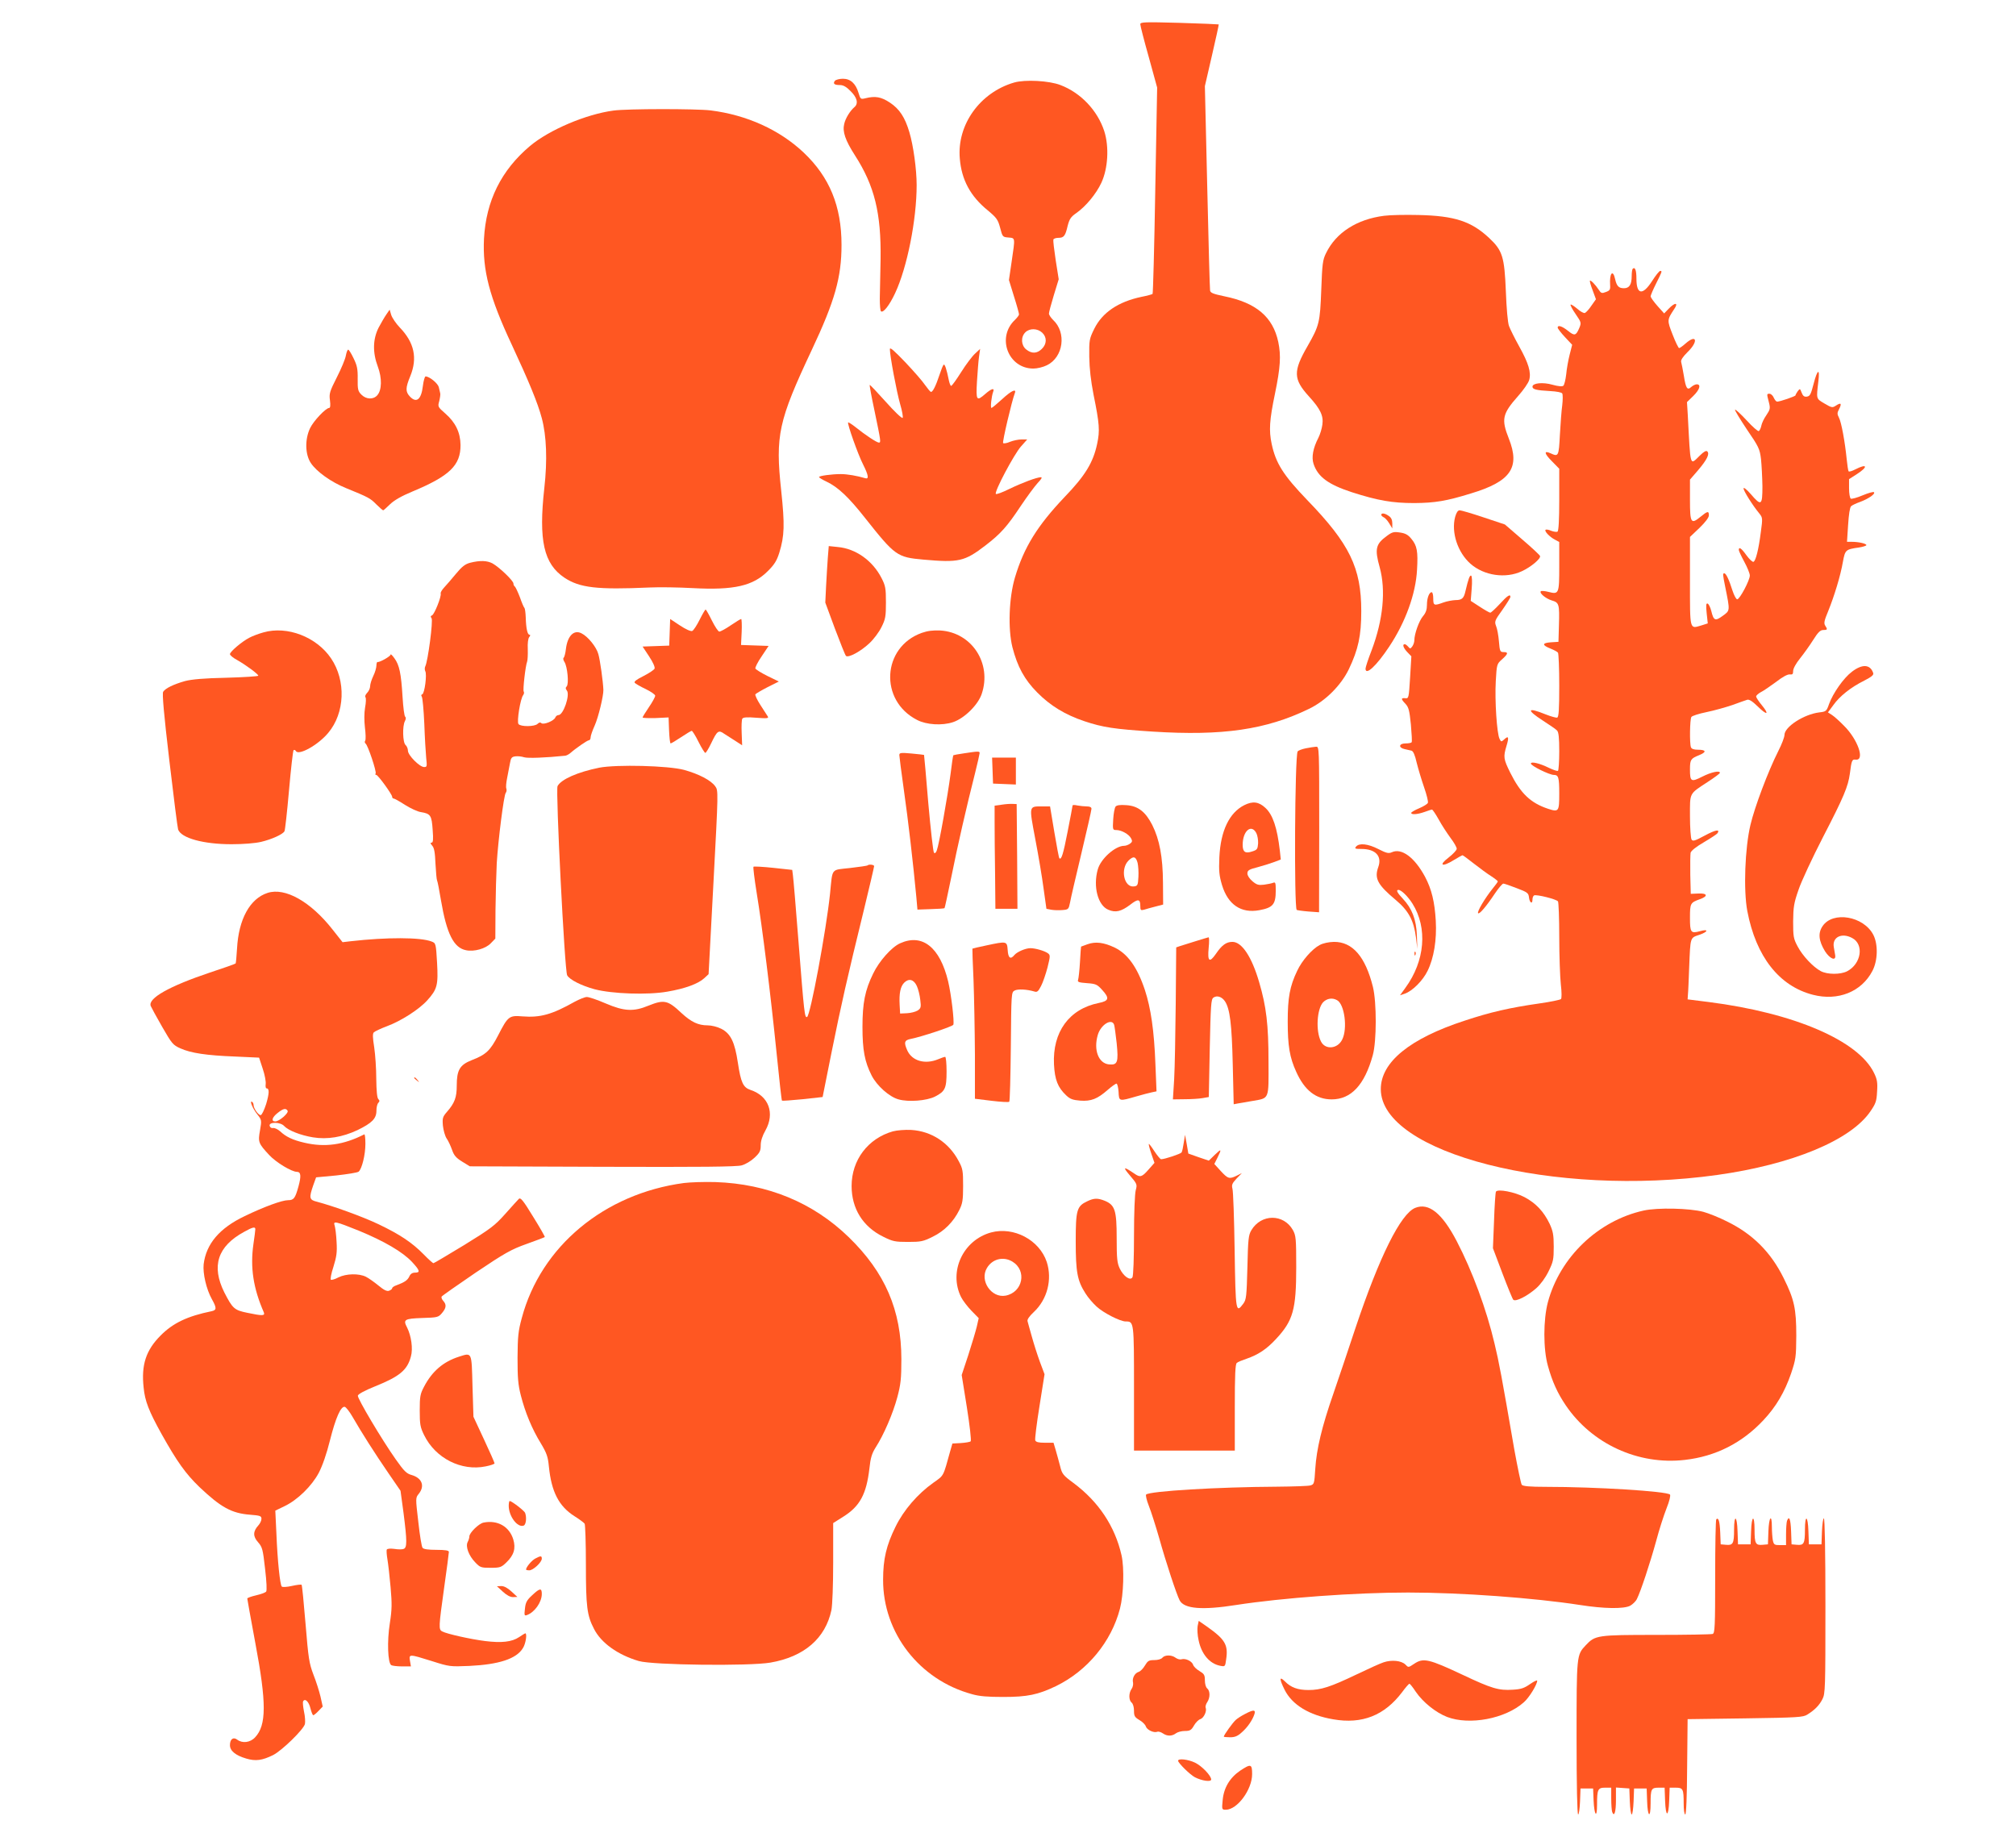 <?xml version="1.0" standalone="no"?>
<!DOCTYPE svg PUBLIC "-//W3C//DTD SVG 20010904//EN"
 "http://www.w3.org/TR/2001/REC-SVG-20010904/DTD/svg10.dtd">
<svg version="1.0" xmlns="http://www.w3.org/2000/svg"
 width="1280pt" height="1164pt" viewBox="0 0 1280 1164"
 preserveAspectRatio="xMidYMid meet">
<g transform="translate(0,1164) scale(0.1,-0.1)"
fill="#ff5722" stroke="none">
<path d="M7240 11486 c0 -9 24 -103 54 -209 l53 -193 -12 -652 c-6 -358 -14
-654 -17 -658 -3 -3 -36 -12 -72 -19 -146 -31 -247 -99 -298 -202 -32 -65 -33
-72 -32 -178 1 -75 10 -152 27 -240 38 -187 41 -229 23 -313 -25 -118 -75
-201 -207 -338 -172 -181 -258 -319 -315 -511 -38 -128 -45 -325 -16 -442 32
-124 76 -205 157 -287 84 -85 178 -142 300 -183 117 -39 188 -50 435 -66 442
-28 718 12 990 144 105 50 204 149 254 252 60 126 79 213 79 369 0 275 -74
427 -343 705 -152 158 -200 234 -226 357 -18 85 -14 150 21 318 35 170 39 242
21 329 -34 159 -140 249 -343 290 -72 15 -88 22 -90 37 -2 10 -10 306 -18 658
l-15 639 45 195 c25 107 44 196 43 197 -2 1 -114 6 -250 10 -224 6 -248 5
-248 -9z"/>
<path d="M5301 11127 c-14 -18 -4 -27 32 -27 21 0 41 -11 68 -39 42 -41 50
-79 24 -101 -28 -24 -57 -71 -65 -107 -12 -49 7 -104 68 -199 125 -194 167
-368 163 -659 -2 -99 -4 -212 -5 -252 0 -39 3 -75 7 -79 14 -14 54 37 90 114
77 164 137 467 137 687 0 100 -21 251 -46 335 -28 95 -63 148 -123 188 -56 37
-93 44 -157 28 -29 -7 -31 -6 -43 34 -18 60 -51 90 -99 90 -22 0 -45 -6 -51
-13z"/>
<path d="M6439 11116 c-217 -63 -364 -268 -345 -483 11 -134 67 -239 178 -329
56 -47 64 -58 78 -110 15 -58 16 -59 53 -62 44 -4 43 3 20 -154 l-17 -116 32
-104 c18 -56 32 -108 32 -114 0 -6 -12 -21 -26 -35 -118 -111 -43 -309 117
-309 24 0 62 9 86 21 105 51 126 208 39 288 -14 14 -26 32 -26 40 0 9 14 61
31 117 l31 101 -19 120 c-10 66 -17 125 -15 132 2 6 16 11 32 11 35 0 44 12
59 77 11 42 20 56 53 79 62 43 128 123 161 194 42 91 50 228 18 328 -43 131
-149 243 -278 292 -72 28 -225 36 -294 16z m178 -1588 c31 -29 30 -72 -2 -103
-30 -30 -64 -32 -99 -4 -33 26 -36 79 -6 109 27 27 77 26 107 -2z"/>
<path d="M3895 10938 c-174 -23 -409 -123 -530 -225 -183 -154 -279 -349 -292
-588 -10 -201 34 -370 177 -675 107 -230 164 -367 190 -465 30 -112 36 -267
16 -444 -37 -332 -4 -481 128 -569 97 -64 206 -77 541 -62 61 3 184 1 275 -4
260 -14 382 14 476 109 41 41 56 65 72 116 33 107 35 177 12 394 -38 351 -18
442 194 893 147 312 189 462 189 667 0 246 -76 431 -241 587 -153 144 -360
238 -590 267 -91 11 -531 11 -617 -1z"/>
<path d="M8788 10270 c-173 -22 -306 -107 -369 -238 -21 -42 -24 -68 -30 -232
-8 -208 -12 -226 -88 -359 -91 -158 -90 -208 9 -317 74 -81 94 -124 86 -180
-3 -24 -14 -61 -25 -83 -34 -65 -45 -124 -31 -166 27 -82 93 -131 243 -180
165 -53 257 -69 397 -69 131 1 204 13 359 61 253 76 314 164 241 348 -49 124
-42 157 60 272 33 37 64 82 69 100 14 48 -4 107 -63 213 -29 52 -58 111 -65
130 -8 20 -16 113 -20 220 -9 219 -21 259 -105 338 -114 107 -220 142 -451
147 -82 2 -180 0 -217 -5z"/>
<path d="M10366 9933 c-3 -3 -6 -24 -6 -45 0 -55 -15 -78 -49 -78 -33 0 -46
13 -56 57 -14 66 -37 39 -32 -37 2 -29 -2 -35 -27 -44 -25 -10 -31 -8 -45 14
-20 31 -51 63 -56 58 -3 -2 5 -30 17 -61 l21 -57 -29 -41 c-15 -23 -34 -43
-41 -46 -7 -3 -29 9 -49 27 -20 17 -39 29 -42 26 -3 -3 11 -30 32 -60 36 -53
37 -55 23 -89 -21 -49 -30 -51 -72 -17 -38 30 -65 38 -65 20 0 -6 21 -33 46
-60 l46 -49 -16 -63 c-9 -35 -19 -92 -22 -126 -4 -34 -12 -66 -18 -71 -7 -6
-32 -4 -68 6 -62 18 -128 11 -128 -12 0 -17 23 -23 113 -28 39 -2 72 -8 76
-15 4 -7 4 -40 0 -75 -5 -34 -11 -119 -15 -189 -7 -136 -9 -139 -59 -116 -44
20 -41 -1 8 -50 l47 -48 0 -196 c0 -128 -4 -199 -11 -203 -5 -4 -24 -1 -40 5
-16 7 -32 10 -36 6 -9 -8 26 -45 59 -62 l28 -15 0 -153 c0 -176 -2 -181 -68
-164 -24 6 -46 8 -49 4 -11 -11 30 -46 69 -58 47 -14 50 -22 46 -158 l-3 -105
-48 -3 c-57 -4 -58 -18 -2 -40 22 -9 43 -20 47 -26 4 -6 8 -100 8 -209 0 -151
-3 -199 -13 -203 -7 -2 -40 7 -75 21 -116 47 -123 29 -16 -40 42 -27 83 -55
90 -63 10 -10 14 -45 14 -132 0 -65 -4 -121 -8 -124 -5 -3 -30 6 -58 19 -58
29 -114 42 -114 27 0 -14 117 -72 146 -72 29 0 34 -16 34 -118 0 -115 -3 -119
-71 -97 -111 37 -174 97 -240 229 -43 87 -45 100 -24 170 17 56 13 67 -14 42
-19 -17 -20 -17 -30 3 -17 32 -31 245 -24 366 6 108 7 110 40 139 39 35 41 46
9 46 -21 0 -24 5 -29 68 -3 37 -11 81 -18 97 -11 29 -9 35 40 103 28 40 51 77
51 82 0 21 -20 8 -68 -45 -28 -30 -55 -55 -60 -55 -5 0 -35 17 -67 38 l-57 37
6 77 c4 46 2 79 -3 83 -9 5 -18 -19 -37 -100 -10 -44 -22 -55 -63 -55 -20 -1
-54 -7 -76 -15 -60 -22 -65 -20 -65 25 0 22 -4 40 -10 40 -16 0 -30 -37 -30
-80 0 -30 -7 -51 -25 -72 -25 -29 -55 -113 -55 -153 0 -12 -6 -29 -13 -39 -12
-16 -14 -16 -26 -2 -8 9 -17 16 -22 16 -17 0 -9 -24 17 -51 l25 -26 -8 -134
c-8 -131 -9 -134 -30 -132 -29 3 -29 -5 1 -36 20 -22 25 -42 34 -131 5 -58 8
-108 5 -112 -2 -5 -20 -8 -39 -8 -42 0 -47 -27 -6 -36 15 -3 34 -8 44 -10 11
-3 22 -28 33 -77 10 -40 31 -110 47 -156 16 -46 27 -90 24 -98 -3 -8 -28 -23
-56 -35 -27 -11 -50 -25 -50 -29 0 -13 40 -10 85 6 22 8 43 15 47 15 4 0 23
-28 42 -62 19 -35 53 -87 75 -117 23 -30 41 -62 40 -70 0 -9 -24 -34 -52 -56
-66 -50 -41 -62 33 -16 28 17 53 31 56 31 3 0 35 -24 72 -53 37 -29 86 -65
110 -80 23 -15 42 -30 42 -33 0 -3 -15 -24 -34 -47 -48 -60 -100 -147 -91
-155 8 -8 51 42 107 126 23 34 47 62 53 62 6 0 44 -13 85 -29 69 -26 75 -31
78 -60 4 -33 22 -44 22 -12 0 11 4 22 10 26 14 8 143 -24 152 -38 4 -7 8 -109
8 -227 0 -118 5 -253 10 -300 6 -49 6 -88 1 -93 -5 -5 -67 -18 -138 -28 -188
-27 -310 -55 -473 -109 -350 -114 -533 -264 -533 -435 0 -407 1104 -689 2135
-545 478 67 847 220 973 403 35 51 40 66 43 127 4 57 0 78 -19 117 -99 206
-508 382 -1049 451 l-135 17 2 30 c2 17 5 95 8 175 8 193 5 185 65 205 56 19
60 39 4 23 -59 -16 -64 -9 -64 85 0 92 2 96 63 118 54 19 48 39 -10 36 l-48
-2 -3 120 c-1 66 0 129 2 141 4 13 35 38 85 67 44 26 82 51 86 57 17 27 -12
22 -81 -15 -63 -34 -76 -38 -84 -25 -5 8 -10 75 -10 148 0 152 -7 139 112 217
43 28 77 53 78 58 1 17 -55 5 -112 -24 -71 -36 -78 -32 -78 46 0 62 5 69 57
90 50 20 47 35 -7 35 -25 0 -40 5 -44 16 -9 23 -7 177 3 192 4 7 48 21 97 31
49 10 123 31 164 45 41 15 83 30 93 33 13 4 33 -9 68 -43 59 -58 75 -52 25 9
-20 24 -36 49 -36 55 0 6 13 18 29 27 17 8 60 38 97 65 41 32 74 50 88 48 17
-2 21 2 21 22 0 15 18 48 44 80 24 30 62 83 84 118 30 48 45 62 63 62 27 0 29
3 12 29 -9 15 -5 32 20 92 38 94 78 224 93 312 14 76 17 79 102 91 26 4 47 11
47 15 0 10 -50 21 -93 21 l-30 0 7 107 c4 65 11 112 19 119 6 6 33 19 59 28
53 20 97 51 86 61 -4 4 -36 -5 -72 -20 -35 -15 -69 -24 -75 -21 -6 4 -11 33
-11 66 l0 58 50 32 c73 47 66 69 -10 30 -21 -11 -41 -17 -43 -12 -3 4 -8 39
-12 77 -11 111 -34 235 -49 263 -12 23 -12 31 1 55 18 36 12 43 -20 22 -23
-15 -27 -14 -73 13 -54 32 -52 27 -39 140 11 87 -6 79 -30 -15 -17 -66 -23
-78 -42 -81 -17 -3 -26 4 -34 25 -10 27 -11 27 -25 9 -8 -11 -14 -23 -14 -26
0 -6 -98 -40 -117 -40 -5 0 -15 11 -21 25 -6 14 -18 25 -27 25 -18 0 -18 0 -4
-54 10 -39 8 -46 -16 -82 -15 -21 -29 -51 -32 -67 -3 -15 -10 -30 -16 -34 -5
-3 -40 27 -77 68 -38 41 -71 71 -74 68 -3 -3 31 -59 75 -125 76 -111 82 -124
90 -189 4 -38 8 -116 9 -172 0 -123 -7 -128 -74 -50 -27 31 -46 45 -46 36 0
-15 57 -107 101 -160 20 -25 21 -30 9 -116 -14 -112 -33 -186 -47 -190 -6 -2
-26 16 -44 41 -32 45 -49 57 -49 34 0 -6 16 -40 35 -75 19 -35 35 -74 35 -87
0 -30 -64 -151 -80 -151 -7 0 -20 25 -30 55 -22 70 -41 110 -52 110 -11 0 -10
-7 6 -87 31 -153 31 -149 -16 -183 -48 -35 -58 -31 -73 32 -6 23 -16 43 -23
46 -10 3 -11 -11 -6 -61 l7 -65 -41 -13 c-75 -22 -72 -34 -72 281 l0 281 60
57 c38 37 60 66 60 80 0 29 -8 28 -53 -9 -61 -50 -67 -40 -67 108 l0 128 51
59 c57 67 75 104 59 120 -7 7 -22 -1 -48 -27 -64 -62 -58 -81 -76 259 l-5 81
40 39 c41 40 51 74 22 74 -9 0 -25 -8 -35 -17 -25 -23 -34 -10 -47 72 -7 39
-14 78 -17 87 -3 12 10 32 40 62 70 67 60 118 -11 56 -18 -16 -37 -30 -42 -30
-4 0 -23 38 -41 85 -36 92 -36 93 10 163 29 42 5 44 -35 2 l-29 -30 -42 47
c-24 27 -43 54 -44 61 0 7 16 44 35 82 38 76 40 80 26 80 -6 0 -29 -29 -52
-65 -60 -93 -99 -86 -99 16 0 54 -9 77 -24 62z"/>
<path d="M2454 9645 c-12 -17 -34 -55 -50 -85 -37 -73 -39 -158 -5 -248 27
-72 26 -149 -4 -182 -25 -28 -70 -26 -100 4 -22 22 -25 33 -24 101 1 63 -4 85
-26 130 -14 30 -30 55 -34 55 -5 0 -11 -17 -15 -37 -3 -21 -29 -83 -57 -138
-46 -91 -50 -104 -44 -147 4 -31 2 -48 -5 -48 -21 0 -99 -82 -121 -128 -34
-71 -32 -166 4 -221 37 -56 130 -122 224 -160 142 -58 154 -64 192 -103 21
-21 41 -38 44 -38 2 0 22 17 43 38 27 26 72 52 144 82 235 98 305 166 304 295
-1 79 -32 143 -96 199 -49 43 -49 44 -39 80 5 21 8 43 6 49 -2 7 -6 24 -9 39
-6 24 -59 68 -84 68 -5 0 -13 -27 -17 -60 -10 -87 -41 -112 -83 -67 -28 30
-28 54 3 129 47 115 25 214 -67 309 -24 25 -48 61 -54 79 l-10 34 -20 -29z"/>
<path d="M5650 9423 c0 -42 43 -271 65 -348 13 -44 20 -84 16 -88 -5 -5 -53
41 -107 102 -54 60 -100 109 -102 107 -2 -2 11 -73 29 -157 43 -206 43 -209
29 -209 -13 0 -86 48 -148 98 -24 19 -45 32 -47 30 -7 -7 63 -205 95 -267 35
-70 38 -95 13 -87 -50 15 -113 26 -154 26 -59 0 -139 -11 -139 -19 0 -3 22
-17 48 -29 72 -34 140 -98 244 -230 191 -241 203 -250 371 -265 225 -20 261
-12 394 90 96 74 136 118 223 249 40 60 89 126 108 147 24 25 31 37 21 37 -26
0 -119 -35 -202 -75 -42 -21 -80 -35 -84 -31 -12 12 115 251 159 301 l40 45
-36 0 c-20 0 -53 -7 -73 -15 -20 -9 -40 -12 -44 -8 -6 7 55 266 74 316 13 33
-22 17 -81 -38 -33 -30 -63 -55 -67 -55 -8 0 0 74 11 103 10 26 -11 20 -49
-13 -57 -50 -61 -44 -54 78 4 59 9 130 13 157 l7 50 -32 -30 c-18 -16 -58 -69
-88 -117 -31 -49 -59 -88 -64 -88 -4 0 -10 15 -14 33 -15 75 -27 109 -34 101
-5 -5 -16 -34 -26 -64 -23 -70 -44 -112 -55 -108 -5 2 -21 22 -37 44 -15 23
-72 88 -125 144 -72 75 -98 98 -98 83z"/>
<path d="M9239 8358 c-26 -98 16 -225 97 -297 86 -76 223 -96 326 -48 57 26
122 80 116 97 -1 5 -52 53 -113 105 l-110 95 -135 45 c-74 25 -143 45 -152 45
-12 0 -21 -14 -29 -42z"/>
<path d="M8770 8371 c0 -5 7 -11 15 -15 8 -3 24 -20 35 -38 l20 -33 0 32 c0
22 -7 37 -22 47 -25 18 -48 21 -48 7z"/>
<path d="M8805 8237 c-70 -51 -78 -82 -45 -199 40 -146 22 -332 -51 -526 -22
-56 -39 -109 -39 -117 0 -47 69 17 150 139 104 156 169 336 177 488 7 118 0
154 -36 197 -21 26 -38 35 -72 40 -39 6 -49 4 -84 -22z"/>
<path d="M5256 8099 c-3 -41 -8 -122 -11 -180 l-5 -105 61 -165 c34 -90 65
-168 70 -173 14 -15 94 28 149 80 28 26 62 72 77 103 25 50 28 67 28 156 0 90
-3 106 -28 155 -57 111 -164 187 -278 197 l-57 6 -6 -74z"/>
<path d="M2985 8067 c-31 -8 -52 -24 -90 -70 -27 -33 -61 -72 -75 -87 -14 -15
-24 -32 -22 -38 6 -18 -40 -133 -55 -139 -10 -4 -10 -9 -3 -18 11 -13 -23
-274 -40 -306 -4 -8 -4 -22 0 -30 12 -20 -4 -142 -19 -147 -7 -2 -8 -8 -3 -15
5 -7 12 -84 16 -172 3 -88 9 -186 12 -217 6 -54 5 -58 -13 -58 -29 0 -103 75
-103 104 0 13 -7 29 -15 36 -18 15 -21 120 -4 152 7 13 7 23 2 27 -6 3 -13 60
-17 125 -9 149 -20 204 -52 247 -13 18 -24 29 -24 23 0 -11 -70 -50 -82 -47
-4 2 -8 -8 -8 -22 0 -14 -9 -45 -20 -67 -11 -23 -20 -52 -20 -65 0 -13 -9 -32
-19 -42 -10 -10 -15 -23 -11 -27 5 -5 4 -35 -2 -66 -6 -36 -6 -83 -1 -127 5
-39 6 -76 2 -83 -5 -7 -3 -15 2 -19 14 -8 71 -178 64 -190 -4 -5 -2 -9 4 -9
11 0 101 -124 101 -139 0 -6 4 -11 10 -11 5 0 37 -18 71 -40 35 -22 80 -43
101 -46 62 -10 69 -21 75 -112 5 -63 3 -82 -7 -82 -9 0 -8 -5 4 -19 13 -14 18
-43 21 -116 3 -53 7 -100 10 -105 3 -4 14 -61 25 -127 36 -212 81 -301 159
-316 51 -11 125 10 157 44 l29 30 1 182 c1 100 5 234 8 297 9 147 45 432 57
446 5 6 7 18 4 27 -4 8 -1 39 5 68 6 30 14 72 18 94 6 34 11 40 35 43 16 2 40
-1 55 -6 22 -7 137 -3 261 10 8 1 21 8 30 15 35 31 110 83 120 83 6 0 11 8 11
19 0 10 12 44 26 75 23 51 56 188 55 226 -2 53 -21 190 -32 227 -12 45 -66
112 -107 132 -48 25 -89 -16 -99 -100 -3 -27 -10 -52 -14 -55 -5 -3 -3 -15 5
-27 19 -30 29 -140 14 -155 -8 -8 -8 -15 1 -26 22 -27 -22 -156 -53 -156 -8 0
-17 -7 -20 -15 -8 -22 -76 -49 -89 -36 -6 6 -14 5 -24 -5 -18 -18 -107 -19
-121 -1 -12 14 12 163 30 184 5 7 7 17 3 23 -6 10 11 162 22 190 3 8 5 43 4
78 -2 38 2 68 9 77 8 9 8 15 2 15 -13 0 -22 39 -24 110 -1 30 -5 57 -8 60 -4
3 -17 33 -29 68 -13 34 -28 65 -32 68 -5 3 -9 11 -9 19 0 18 -90 104 -133 128
-34 18 -79 20 -142 4z"/>
<path d="M4442 7705 c-18 -36 -39 -68 -47 -71 -9 -4 -42 11 -78 35 l-62 41 -3
-85 -3 -84 -84 -3 -85 -3 41 -62 c24 -36 39 -69 35 -78 -3 -8 -35 -29 -70 -47
-44 -22 -62 -35 -56 -43 5 -6 36 -24 70 -40 33 -16 60 -35 60 -42 0 -8 -18
-41 -40 -73 -22 -32 -40 -62 -40 -65 0 -4 37 -5 83 -4 l82 4 3 -82 c2 -46 6
-83 10 -83 4 0 34 18 67 40 33 22 63 40 67 40 4 0 24 -31 43 -70 19 -38 39
-70 43 -70 5 0 21 27 37 60 38 80 47 87 82 62 15 -10 48 -31 72 -46 l43 -28
-3 79 c-2 43 0 83 4 90 6 9 30 11 89 6 68 -5 80 -4 73 8 -5 8 -26 40 -47 73
-21 32 -35 63 -32 68 3 4 38 25 77 45 l72 36 -72 35 c-40 20 -74 41 -77 48 -2
6 15 41 40 77 l44 66 -88 3 -87 3 4 83 c2 45 0 82 -3 82 -4 0 -34 -18 -66 -40
-32 -22 -65 -40 -73 -40 -7 0 -28 32 -47 70 -19 39 -37 70 -40 70 -3 0 -20
-29 -38 -65z"/>
<path d="M1673 7625 c-29 -8 -70 -23 -90 -34 -47 -24 -123 -89 -123 -104 0 -7
19 -23 43 -36 57 -32 137 -91 137 -101 0 -4 -91 -10 -202 -13 -144 -3 -220
-10 -263 -21 -74 -21 -125 -46 -139 -68 -7 -11 4 -139 39 -435 27 -230 52
-428 56 -440 20 -54 160 -93 339 -93 75 0 150 6 188 15 67 16 136 47 148 67 4
6 17 123 29 260 12 136 25 251 29 255 4 4 11 1 15 -6 19 -29 142 40 205 116
106 126 114 331 18 473 -92 136 -278 208 -429 165z"/>
<path d="M5853 7622 c-253 -90 -272 -430 -30 -553 59 -31 159 -37 228 -14 72
24 159 110 182 179 66 194 -63 391 -263 403 -46 2 -80 -2 -117 -15z"/>
<path d="M11758 7375 c-53 -40 -120 -136 -145 -205 -16 -46 -19 -48 -62 -53
-98 -12 -221 -92 -221 -143 0 -14 -17 -59 -39 -102 -66 -131 -150 -355 -177
-469 -35 -147 -45 -414 -20 -547 55 -289 202 -477 417 -532 159 -41 308 19
377 151 35 66 37 170 6 230 -62 119 -257 152 -322 55 -30 -44 -25 -93 15 -159
31 -49 71 -65 65 -26 -2 11 -6 35 -9 53 -10 62 50 92 116 57 78 -40 59 -165
-32 -212 -42 -21 -124 -21 -166 1 -49 26 -116 97 -148 158 -26 49 -28 62 -28
158 1 92 5 117 34 200 17 52 88 204 157 338 131 253 158 319 169 399 11 87 14
93 38 90 59 -6 13 128 -75 215 -29 30 -64 61 -77 69 l-25 16 34 46 c40 57 112
114 197 156 48 25 61 36 56 49 -19 55 -70 57 -135 7z"/>
<path d="M8291 6889 c-25 -5 -48 -14 -52 -20 -18 -29 -23 -988 -6 -1006 3 -2
36 -7 73 -10 l69 -5 1 526 c0 524 0 526 -20 525 -12 -1 -41 -5 -65 -10z"/>
<path d="M6120 6857 c-36 -5 -66 -11 -67 -12 -2 -1 -10 -55 -18 -121 -18 -137
-73 -448 -87 -483 -5 -15 -12 -21 -18 -15 -5 5 -21 147 -36 314 -14 168 -26
306 -27 307 -1 1 -37 5 -80 9 -67 6 -77 5 -77 -10 0 -8 13 -109 29 -223 27
-188 59 -466 79 -678 l7 -80 85 3 c46 1 85 4 87 6 2 2 21 91 43 197 39 195 96
445 151 661 16 64 29 122 29 127 0 12 -9 12 -100 -2z"/>
<path d="M6302 6748 l3 -83 73 -3 72 -3 0 86 0 85 -75 0 -76 0 3 -82z"/>
<path d="M3805 6766 c-138 -28 -242 -74 -265 -117 -13 -24 45 -1172 61 -1201
15 -28 90 -66 175 -89 111 -29 336 -37 461 -15 112 19 196 50 234 85 l28 26
31 583 c31 581 31 583 11 610 -27 38 -104 78 -198 104 -101 27 -427 35 -538
14z"/>
<path d="M7900 6528 c-95 -48 -150 -163 -158 -330 -4 -90 -1 -117 17 -178 38
-124 121 -180 236 -159 87 16 105 37 105 124 0 51 -2 56 -17 50 -10 -4 -36 -9
-58 -12 -34 -4 -46 -1 -73 22 -19 16 -32 36 -32 49 0 20 9 26 68 41 37 10 84
25 105 33 l39 15 -6 56 c-17 147 -45 229 -92 272 -42 39 -80 44 -134 17z m77
-178 c7 -14 12 -43 11 -65 -3 -36 -6 -41 -38 -51 -44 -15 -60 -3 -60 42 0 88
55 136 87 74z"/>
<path d="M6360 6531 l-45 -6 0 -107 c0 -60 1 -207 3 -328 l2 -220 70 0 70 0
-2 333 -3 332 -25 1 c-14 1 -45 -1 -70 -5z"/>
<path d="M6810 6526 c0 -4 -14 -77 -31 -164 -28 -144 -40 -184 -53 -171 -3 3
-17 78 -32 167 l-27 162 -51 0 c-84 0 -83 7 -43 -206 20 -104 44 -246 53 -316
l18 -128 31 -6 c17 -3 49 -4 70 -2 39 3 40 5 49 48 4 25 37 165 72 312 35 147
64 274 64 283 0 10 -10 15 -29 15 -16 0 -43 3 -60 6 -17 4 -31 4 -31 0z"/>
<path d="M7083 6519 c-6 -8 -13 -44 -15 -81 -4 -66 -3 -68 20 -68 32 0 79 -26
93 -52 10 -18 8 -24 -7 -35 -10 -7 -26 -13 -36 -13 -57 0 -149 -82 -168 -150
-31 -109 1 -229 67 -256 46 -20 82 -11 139 32 50 39 64 37 64 -8 0 -27 3 -29
23 -24 12 4 45 13 72 20 l50 13 -1 139 c-1 163 -22 274 -68 366 -43 84 -90
121 -164 126 -41 3 -61 0 -69 -9z m140 -358 c4 -18 7 -58 5 -89 -3 -53 -5 -57
-29 -60 -63 -7 -87 111 -34 164 31 31 47 27 58 -15z"/>
<path d="M8610 6265 c-11 -13 -6 -15 34 -15 90 0 132 -46 107 -115 -26 -72 -5
-112 111 -209 81 -68 114 -129 128 -236 l9 -75 -3 87 c-4 101 -31 170 -89 232
-36 38 -45 56 -28 56 18 0 60 -41 89 -87 97 -154 80 -364 -45 -535 l-34 -47
30 10 c49 17 115 83 145 145 40 81 59 197 52 319 -7 118 -26 199 -68 278 -66
123 -149 185 -211 156 -20 -9 -34 -6 -85 20 -66 34 -122 40 -142 16z"/>
<path d="M5509 6146 c-2 -3 -53 -10 -112 -17 -124 -14 -110 4 -127 -164 -24
-230 -125 -775 -146 -782 -15 -5 -18 19 -54 477 -17 217 -33 409 -36 426 l-4
31 -120 13 c-66 7 -123 10 -126 7 -3 -3 6 -77 20 -164 36 -218 89 -648 126
-1012 17 -168 32 -307 35 -309 2 -2 61 2 131 9 l127 14 57 285 c61 302 99 471
205 903 36 148 65 273 65 278 0 9 -33 13 -41 5z"/>
<path d="M1699 5971 c-112 -36 -184 -167 -194 -353 -3 -50 -7 -93 -9 -95 -2
-3 -76 -29 -164 -58 -256 -86 -394 -163 -375 -212 5 -11 37 -71 73 -133 61
-106 68 -115 115 -136 67 -30 165 -45 348 -52 l152 -7 23 -70 c13 -38 21 -82
19 -97 -2 -16 0 -28 5 -28 19 0 18 -31 -2 -99 -13 -40 -28 -71 -35 -71 -15 0
-45 43 -45 64 0 8 -4 17 -9 20 -19 12 2 -40 31 -77 30 -38 30 -39 19 -103 -14
-75 -10 -84 58 -157 43 -47 143 -107 176 -107 26 0 28 -27 10 -93 -21 -76 -30
-87 -66 -87 -38 0 -153 -42 -275 -101 -160 -76 -245 -176 -261 -306 -6 -58 17
-158 52 -221 32 -57 31 -70 -2 -77 -152 -31 -245 -75 -323 -154 -93 -93 -124
-186 -108 -331 8 -85 33 -149 114 -295 98 -175 152 -251 240 -336 137 -130
205 -167 322 -176 64 -5 72 -8 72 -26 0 -12 -9 -30 -19 -41 -35 -38 -36 -70
-3 -107 28 -32 31 -45 45 -169 10 -84 12 -138 7 -145 -6 -7 -35 -17 -65 -24
-30 -7 -55 -16 -55 -20 0 -4 23 -131 51 -282 72 -382 71 -522 -1 -599 -31 -34
-81 -40 -114 -15 -25 19 -46 3 -46 -35 0 -36 35 -65 103 -85 60 -18 102 -12
171 22 57 29 193 162 202 197 3 14 1 49 -6 80 -6 31 -9 60 -5 65 12 20 36 -3
46 -45 6 -24 14 -44 18 -44 4 0 19 12 34 28 l26 27 -14 63 c-8 34 -28 97 -45
140 -27 71 -32 102 -50 322 -11 134 -22 245 -25 248 -3 3 -30 0 -61 -7 -31 -7
-60 -9 -65 -4 -11 11 -27 161 -34 335 l-7 147 58 28 c84 40 174 129 218 212
23 44 50 121 71 206 36 143 69 218 94 213 8 -2 30 -30 49 -63 58 -101 143
-234 226 -355 l79 -115 19 -140 c23 -180 23 -221 1 -229 -9 -4 -35 -4 -59 0
-24 3 -44 2 -48 -4 -3 -5 -1 -34 4 -63 5 -30 14 -109 20 -177 9 -104 9 -139
-5 -229 -18 -112 -13 -251 9 -265 6 -4 37 -8 68 -8 l57 0 -6 35 c-7 44 -6 44
138 -1 113 -36 116 -36 239 -31 188 9 299 45 340 113 18 27 28 94 15 94 -2 0
-20 -11 -39 -24 -46 -31 -112 -38 -216 -25 -89 11 -243 45 -272 61 -24 12 -23
26 12 278 17 118 30 221 30 227 0 9 -22 13 -79 13 -51 0 -82 4 -88 13 -6 6
-18 81 -27 164 -18 153 -18 153 3 179 40 50 20 100 -45 119 -33 9 -48 24 -101
99 -89 126 -244 387 -241 405 2 10 45 33 107 58 159 64 207 104 230 191 14 49
2 131 -24 183 -27 51 -18 57 95 61 97 3 103 4 126 31 28 33 30 54 8 78 -9 10
-13 22 -10 27 3 5 100 73 216 152 186 125 225 147 323 182 62 22 114 42 116
44 2 2 -31 60 -74 129 -64 105 -80 124 -91 113 -7 -7 -46 -50 -86 -95 -66 -74
-92 -94 -261 -198 -104 -63 -191 -115 -195 -115 -4 0 -32 25 -62 56 -74 75
-150 126 -286 191 -103 49 -283 114 -391 143 -50 12 -52 24 -24 105 l18 50
128 12 c71 8 134 18 142 24 21 18 43 107 43 177 0 35 -3 62 -7 60 -131 -67
-250 -84 -381 -53 -74 17 -117 38 -153 72 -15 13 -35 23 -45 21 -11 -2 -20 4
-22 15 -5 25 69 24 92 -2 26 -28 104 -59 183 -72 91 -15 187 1 283 46 92 45
120 73 120 123 0 21 5 43 12 50 9 9 9 15 0 24 -8 8 -12 52 -13 128 0 63 -6
153 -13 200 -10 63 -11 88 -2 96 6 6 44 24 84 39 89 33 204 107 255 164 63 70
70 96 62 239 -7 121 -8 124 -34 134 -70 28 -287 28 -515 2 l-51 -6 -64 81
c-139 177 -301 268 -412 232z m127 -1383 c9 -14 -53 -68 -78 -68 -28 0 -21 26
15 54 35 28 52 32 63 14z m453 -762 c160 -66 277 -134 337 -198 50 -54 54 -68
19 -68 -17 0 -29 -8 -36 -24 -11 -24 -30 -37 -81 -56 -16 -5 -28 -14 -28 -19
0 -5 -9 -12 -20 -16 -14 -5 -33 5 -67 33 -27 22 -62 47 -80 56 -45 22 -125 20
-174 -4 -22 -12 -44 -18 -48 -15 -5 2 2 40 16 82 20 65 24 92 20 158 -2 44 -8
90 -12 103 -11 32 2 29 154 -32z m-658 9 c0 -6 -5 -48 -12 -94 -21 -148 -1
-280 66 -433 9 -23 -9 -23 -105 -3 -83 17 -93 27 -146 130 -83 167 -43 292
126 384 55 31 72 34 71 16z"/>
<path d="M7590 5664 c-41 -13 -86 -27 -99 -31 l-23 -8 -3 -355 c-2 -195 -6
-412 -10 -482 l-8 -128 74 1 c41 0 92 3 114 7 l40 7 6 309 c6 273 8 311 23
322 23 16 54 6 74 -24 31 -48 43 -143 49 -400 l6 -253 26 5 c14 2 56 10 93 16
109 19 103 5 102 252 0 232 -14 348 -59 501 -47 162 -110 257 -170 257 -39 0
-67 -20 -105 -76 -41 -59 -54 -49 -46 37 4 38 4 69 -1 68 -4 -1 -42 -12 -83
-25z"/>
<path d="M5715 5651 c-54 -24 -133 -113 -171 -192 -52 -106 -68 -187 -68 -339
0 -147 14 -221 58 -308 33 -65 112 -136 171 -152 63 -18 179 -9 232 18 64 33
73 52 73 159 0 51 -4 93 -9 93 -5 0 -25 -7 -44 -15 -84 -35 -167 -11 -197 57
-22 50 -18 64 23 72 67 13 266 79 270 90 7 20 -13 190 -33 275 -52 217 -164
306 -305 242z m106 -271 c9 -19 19 -59 22 -88 6 -47 4 -54 -17 -68 -13 -8 -44
-16 -68 -17 l-43 -2 -3 55 c-4 73 5 117 29 141 29 29 61 21 80 -21z"/>
<path d="M6265 5638 c-49 -10 -90 -20 -91 -21 -1 -1 2 -90 7 -197 4 -107 8
-321 9 -476 l0 -280 106 -13 c58 -7 108 -10 112 -6 4 4 8 161 10 351 3 338 3
344 24 355 20 11 78 8 125 -6 18 -6 25 0 43 35 12 23 30 76 41 118 18 73 18
78 2 90 -21 15 -79 32 -111 32 -30 0 -84 -23 -101 -43 -25 -31 -40 -20 -43 31
-4 57 -6 57 -133 30z"/>
<path d="M6905 5645 c-22 -8 -40 -15 -41 -15 -1 0 -4 -44 -7 -98 -3 -53 -9
-105 -12 -113 -5 -14 4 -17 56 -21 56 -4 65 -8 95 -41 50 -54 46 -72 -20 -85
-188 -38 -294 -184 -284 -390 5 -97 24 -146 77 -196 25 -24 42 -30 90 -34 69
-5 109 11 175 69 24 21 49 39 55 39 5 0 11 -24 13 -52 3 -62 2 -61 113 -29 39
11 83 23 99 26 l29 6 -7 172 c-8 214 -29 356 -67 472 -48 144 -109 229 -192
269 -69 33 -122 39 -172 21z m169 -512 c3 -10 10 -62 16 -116 12 -121 6 -140
-48 -135 -67 6 -100 91 -72 187 19 66 90 109 104 64z"/>
<path d="M8379 5640 c-48 -25 -113 -99 -143 -164 -47 -98 -60 -171 -60 -321 0
-155 12 -228 54 -320 53 -118 126 -175 225 -175 124 0 209 92 261 280 25 90
25 336 1 434 -48 193 -130 287 -248 286 -33 -1 -68 -8 -90 -20z m110 -350 c48
-25 68 -181 33 -250 -29 -60 -108 -67 -135 -12 -34 66 -26 206 14 249 24 24
58 30 88 13z"/>
<path d="M8981 5584 c0 -11 3 -14 6 -6 3 7 2 16 -1 19 -3 4 -6 -2 -5 -13z"/>
<path d="M3649 5280 c-144 -81 -218 -102 -332 -93 -84 7 -92 1 -154 -120 -50
-97 -77 -123 -168 -158 -76 -30 -95 -63 -95 -162 0 -74 -13 -110 -62 -166 -27
-31 -30 -40 -26 -87 3 -29 13 -65 23 -81 11 -15 26 -48 35 -73 12 -35 25 -51
64 -75 l49 -30 841 -3 c633 -2 852 0 885 9 25 7 60 28 82 49 33 31 39 43 39
79 0 27 10 59 30 94 61 109 21 219 -95 257 -47 16 -61 47 -80 172 -20 132 -45
185 -105 216 -26 13 -62 22 -87 22 -60 0 -104 21 -166 78 -87 82 -110 87 -210
47 -94 -39 -154 -36 -271 14 -53 23 -106 41 -120 41 -13 0 -47 -14 -77 -30z"/>
<path d="M2630 4796 c0 -2 8 -10 18 -17 15 -13 16 -12 3 4 -13 16 -21 21 -21
13z"/>
<path d="M5669 4457 c-158 -45 -262 -182 -262 -347 0 -144 72 -259 201 -322
60 -30 75 -33 157 -33 82 0 97 3 157 33 74 36 132 95 169 170 20 40 24 62 24
152 0 96 -2 110 -28 158 -62 118 -173 190 -301 198 -41 2 -90 -2 -117 -9z"/>
<path d="M7516 4385 c-4 -28 -10 -56 -14 -62 -6 -9 -107 -43 -130 -43 -5 0
-24 23 -42 50 -18 28 -34 49 -36 47 -2 -2 5 -30 16 -62 l20 -58 -38 -43 c-42
-48 -53 -51 -90 -25 -69 47 -76 44 -28 -12 46 -54 47 -57 37 -94 -6 -22 -11
-143 -11 -288 0 -137 -4 -257 -10 -265 -14 -23 -56 6 -80 55 -17 36 -20 62
-20 196 0 175 -11 208 -75 235 -45 18 -69 18 -112 -3 -66 -31 -73 -55 -73
-254 0 -195 10 -250 62 -331 16 -26 48 -63 70 -83 44 -41 151 -95 185 -95 53
0 53 1 53 -426 l0 -394 320 0 320 0 0 274 c0 207 3 276 13 283 6 6 34 17 61
26 75 26 128 61 188 126 108 116 128 186 128 455 0 184 -2 201 -21 236 -59
105 -202 104 -264 -1 -18 -30 -21 -57 -25 -236 -5 -185 -7 -204 -26 -230 -47
-63 -49 -55 -55 337 -3 201 -9 378 -14 393 -6 24 -2 34 26 64 l34 35 -32 -16
c-47 -23 -56 -21 -102 29 l-41 45 20 40 c28 56 25 59 -17 18 l-38 -37 -65 22
-65 23 -10 59 -11 60 -8 -50z"/>
<path d="M4342 4129 c-506 -68 -908 -403 -1029 -857 -23 -84 -26 -118 -27
-252 0 -127 3 -170 21 -240 28 -109 71 -213 127 -304 37 -62 45 -84 51 -147
16 -160 63 -252 162 -315 32 -20 61 -42 65 -48 4 -6 8 -124 8 -261 0 -265 7
-321 51 -406 45 -90 152 -166 285 -205 89 -26 699 -33 835 -10 215 37 350 154
388 334 6 31 11 157 11 302 l0 250 65 41 c105 66 146 143 165 305 7 68 16 96
39 133 52 80 111 218 138 319 22 82 26 119 26 242 0 311 -103 551 -335 776
-226 219 -514 338 -846 349 -70 2 -160 -1 -200 -6z"/>
<path d="M9498 4074 c-3 -5 -9 -88 -12 -184 l-7 -175 60 -159 c33 -87 64 -163
69 -168 15 -15 89 23 146 73 28 25 58 66 78 107 30 61 33 75 33 157 0 76 -5
99 -26 145 -37 77 -87 131 -159 169 -62 33 -171 54 -182 35z"/>
<path d="M8985 3971 c-92 -38 -227 -309 -379 -763 -46 -139 -109 -326 -140
-416 -73 -209 -107 -352 -115 -477 -6 -95 -7 -99 -31 -106 -14 -4 -108 -7
-210 -8 -378 -2 -811 -28 -833 -50 -4 -4 3 -36 17 -71 14 -35 44 -129 67 -209
40 -144 109 -354 129 -392 29 -54 144 -63 359 -29 291 45 753 79 1091 79 338
0 800 -34 1091 -79 153 -24 278 -26 319 -5 16 9 36 28 43 43 24 47 85 232 122
367 19 72 49 165 66 208 19 47 27 83 22 88 -21 21 -467 49 -789 49 -101 0
-144 4 -152 13 -5 6 -26 107 -47 222 -81 469 -97 555 -126 675 -51 217 -141
460 -240 650 -93 178 -178 246 -264 211z"/>
<path d="M10435 3954 c-288 -64 -530 -295 -607 -581 -30 -113 -30 -299 0 -405
28 -101 61 -173 113 -250 166 -245 460 -381 756 -347 195 22 364 107 500 253
79 84 134 177 175 296 30 90 32 103 33 240 0 171 -13 230 -80 365 -81 164
-196 280 -360 360 -49 25 -117 52 -150 61 -86 23 -291 28 -380 8z"/>
<path d="M6292 3815 c-178 -49 -270 -249 -190 -410 11 -22 41 -61 66 -87 l46
-47 -12 -53 c-7 -29 -31 -110 -54 -181 l-42 -127 33 -206 c18 -114 29 -210 24
-215 -4 -4 -32 -9 -62 -11 l-54 -3 -13 -45 c-47 -169 -39 -155 -108 -204 -100
-71 -188 -173 -240 -279 -58 -118 -79 -204 -79 -337 -1 -337 230 -635 563
-726 48 -14 101 -18 200 -18 153 0 220 14 335 69 199 97 351 281 406 492 23
89 28 257 10 338 -42 185 -146 341 -306 460 -65 48 -72 57 -84 106 -8 30 -20
75 -28 102 l-14 47 -55 0 c-40 0 -56 4 -61 15 -3 9 9 107 27 218 l32 202 -30
80 c-16 44 -39 116 -51 160 -13 44 -24 87 -27 97 -3 10 11 31 39 57 87 81 119
208 83 319 -47 140 -210 226 -354 187z m136 -185 c94 -57 66 -195 -43 -216
-90 -17 -167 95 -119 175 34 58 104 76 162 41z"/>
<path d="M2913 3026 c-99 -32 -169 -92 -220 -189 -25 -47 -28 -62 -28 -152 0
-89 3 -106 28 -157 72 -147 237 -230 391 -198 31 6 56 15 56 19 0 5 -30 73
-67 152 l-67 144 -6 195 c-6 220 -2 213 -87 186z"/>
<path d="M3230 2080 c0 -67 56 -141 95 -126 15 6 20 51 9 81 -6 14 -85 75 -98
75 -3 0 -6 -14 -6 -30z"/>
<path d="M10897 1994 c-4 -4 -7 -168 -7 -365 0 -316 -2 -358 -16 -363 -9 -3
-169 -6 -357 -6 -377 0 -389 -2 -449 -66 -58 -62 -58 -60 -58 -589 0 -303 4
-485 10 -485 5 0 10 37 12 83 l3 82 40 0 40 0 3 -75 c4 -95 22 -119 22 -29 0
98 5 109 51 109 l39 0 0 -69 c0 -38 3 -76 6 -85 13 -35 24 -1 24 75 l0 80 43
-3 42 -3 3 -82 c2 -46 7 -83 12 -83 5 0 10 37 12 83 l3 82 40 0 40 0 3 -82 c3
-100 22 -111 22 -14 0 93 4 101 51 101 l38 0 3 -83 c4 -107 22 -107 26 1 l3
82 38 0 c47 0 51 -8 51 -101 0 -39 4 -69 10 -69 6 0 11 112 12 302 l3 303 365
5 c336 5 368 7 395 24 48 30 76 59 96 98 18 35 19 66 19 593 0 348 -4 555 -10
555 -5 0 -10 -37 -12 -82 l-3 -83 -40 0 -40 0 -3 83 c-3 101 -22 109 -22 10 0
-89 -7 -100 -51 -96 l-34 3 -3 83 c-3 77 -12 102 -26 66 -3 -9 -6 -47 -6 -85
l0 -69 -39 0 c-35 0 -39 3 -45 31 -3 17 -6 56 -6 85 0 87 -19 62 -22 -28 l-3
-83 -34 -3 c-44 -4 -51 7 -51 96 0 99 -19 91 -22 -10 l-3 -83 -40 0 -40 0 -3
83 c-3 101 -22 109 -22 10 0 -89 -7 -100 -51 -96 l-34 3 -3 75 c-3 72 -11 98
-25 84z"/>
<path d="M3070 1973 c-30 -6 -90 -65 -90 -88 0 -9 -5 -25 -11 -36 -14 -28 7
-86 48 -128 31 -33 37 -35 98 -35 60 0 68 3 100 34 48 46 61 89 44 146 -25 82
-100 125 -189 107z"/>
<path d="M3399 1745 c-23 -12 -59 -55 -59 -70 0 -3 9 -5 21 -5 24 0 79 51 79
74 0 19 -7 19 -41 1z"/>
<path d="M3192 1535 c25 -23 47 -35 65 -35 l28 1 -37 34 c-25 23 -47 35 -65
35 l-28 -1 37 -34z"/>
<path d="M3379 1512 c-34 -31 -42 -46 -46 -85 -5 -43 -4 -47 13 -41 49 18 94
82 94 134 0 39 -12 38 -61 -8z"/>
<path d="M7604 1316 c-3 -19 -1 -59 6 -89 18 -89 70 -150 137 -163 31 -6 32
-6 38 40 14 93 -6 127 -122 209 l-52 36 -7 -33z"/>
<path d="M7380 1115 c-7 -9 -29 -15 -52 -15 -34 0 -41 -5 -59 -35 -11 -19 -29
-37 -40 -40 -25 -8 -42 -41 -35 -68 2 -12 -2 -31 -10 -41 -18 -26 -18 -70 1
-86 9 -7 15 -29 15 -52 0 -34 5 -41 35 -59 19 -11 37 -29 40 -40 7 -22 51 -43
73 -34 7 3 23 -2 35 -10 27 -19 58 -19 83 0 10 8 36 15 57 15 32 0 41 5 58 35
11 19 29 37 40 40 22 7 43 51 34 73 -3 7 2 23 10 35 19 28 19 71 0 87 -9 7
-15 29 -15 52 0 34 -5 41 -35 59 -19 11 -37 29 -40 40 -8 23 -49 42 -74 34
-10 -3 -26 2 -37 10 -25 19 -68 19 -84 0z"/>
<path d="M8785 1086 c-22 -7 -101 -43 -176 -79 -161 -77 -222 -97 -301 -97
-68 0 -112 16 -150 55 -36 35 -36 16 -2 -53 48 -96 156 -162 309 -188 183 -32
325 24 437 172 22 30 43 54 47 54 3 0 22 -23 40 -51 46 -67 127 -132 199 -160
142 -54 369 -12 487 93 33 28 85 113 85 137 0 6 -20 -4 -45 -21 -37 -26 -57
-33 -110 -36 -89 -6 -135 8 -315 93 -219 103 -253 111 -312 71 -36 -24 -36
-24 -55 -4 -26 25 -87 31 -138 14z"/>
<path d="M7905 758 c-22 -11 -48 -28 -58 -37 -18 -15 -77 -97 -77 -107 0 -2
18 -4 40 -4 30 0 48 7 74 31 37 32 69 79 81 117 8 28 -7 28 -60 0z"/>
<path d="M7480 461 c0 -14 76 -89 107 -105 45 -23 103 -31 103 -14 0 24 -59
86 -103 107 -44 21 -107 28 -107 12z"/>
<path d="M7874 398 c-66 -45 -104 -109 -111 -187 -6 -60 -5 -61 20 -61 73 0
167 128 167 226 0 65 -8 67 -76 22z"/>
</g>
</svg>
